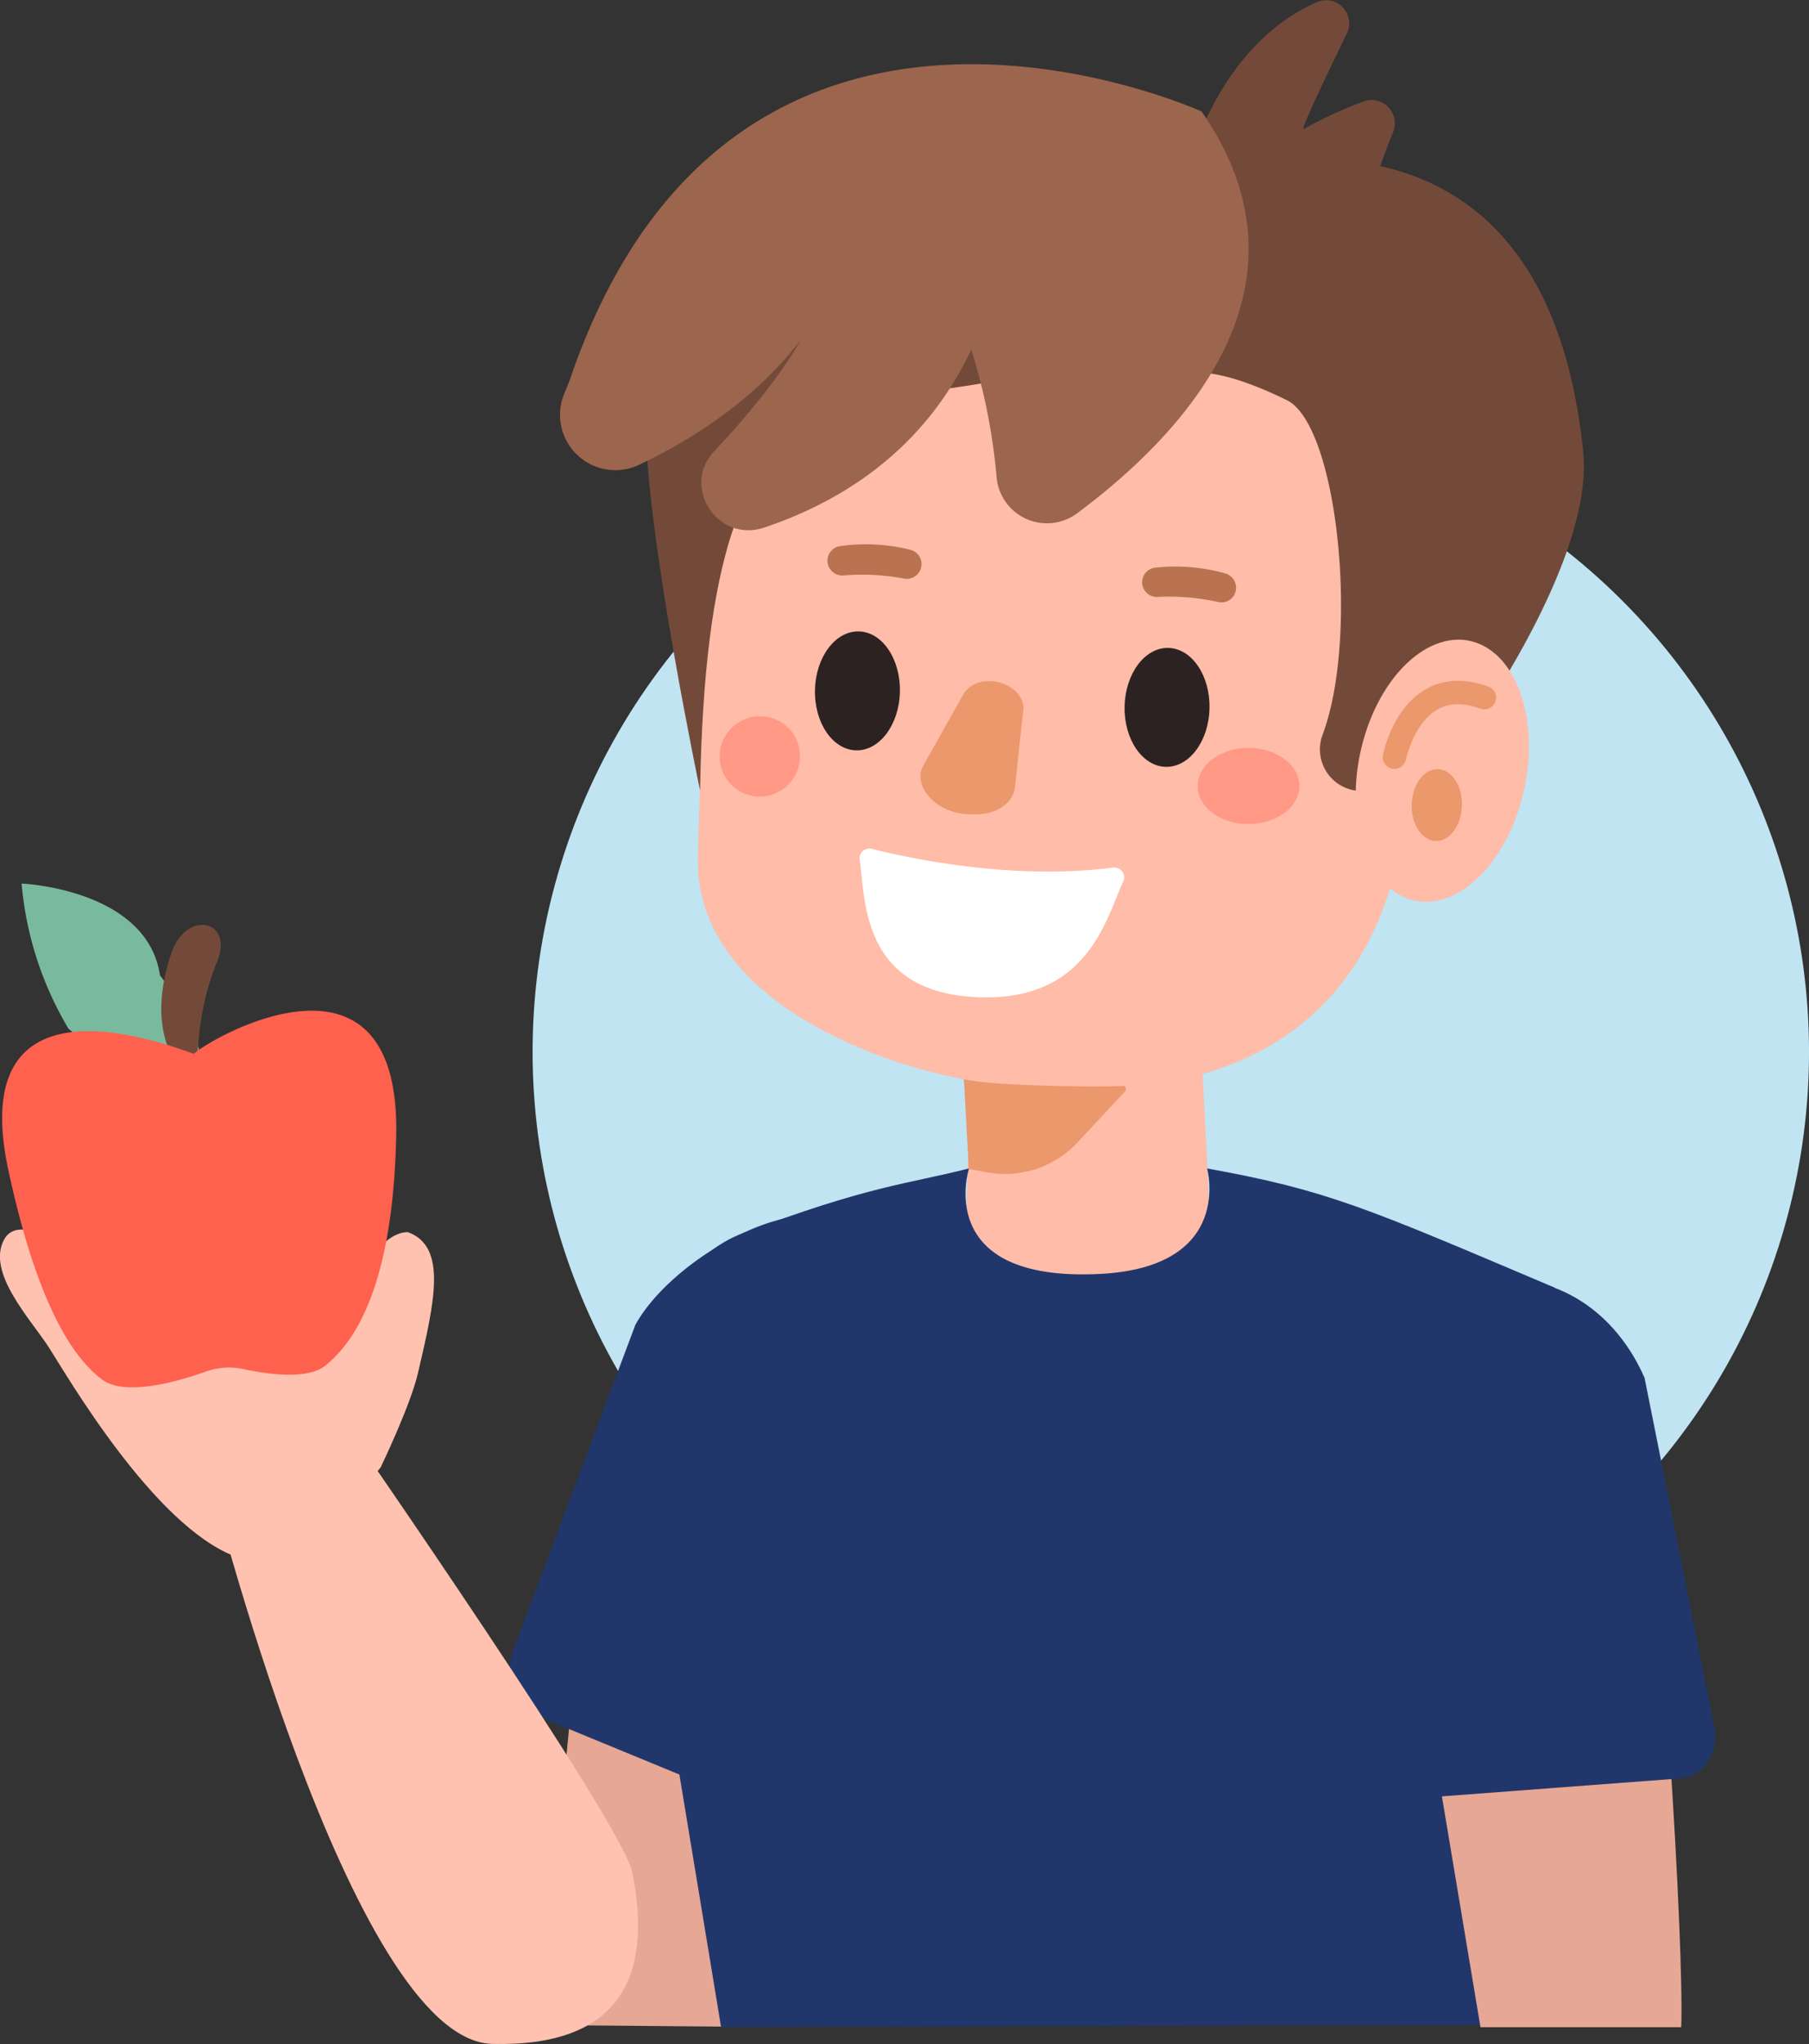 <svg xmlns="http://www.w3.org/2000/svg" viewBox="0 0 275.66 311.39"><rect x="0" y="0" width="275.66" height="311.39" fill="#333333" stroke="none"/><g id="圖層_2" data-name="圖層 2"><g id="image"><polygon points="89.03 239.85 82.27 308.5 110.81 308.74 129.31 234.98 89.03 239.85" style="fill:#e6a795"/><circle cx="178.41" cy="160.24" r="97.25" transform="translate(-61.05 173.09) rotate(-45)" style="fill:#c0e4f2"/><path d="M167,207.26h-2.73c-8.39,0-17.48-4.18-17.49-11.54l2.1-54.13c0-7.37,6.84-13.41,15.23-13.43h2.73c8.4,0,15.28,6,15.29,13.36l2.82,55.21C184.91,204.11,175.35,207.24,167,207.26Z" style="fill:#ffbca8"/><path d="M145.41,191.55l-20.15-6.27c-8.74-1.33-23.67,7.83-28.45,16.57L78.22,251.36a8.17,8.17,0,0,0,4.54,10.42l33.36,13.74,25.12-54.8Z" style="fill:#21376b"/><path d="M183.94,178s4.21,15-16.28,16.07c-25.66,1.32-20-16.07-20-16.07-9.55,2.43-15.21,2.59-34.66,9.95-11.86,4.49-18.91,22.93-17.21,35.51l14.09,85.34,121.33-.33,13.76-87.22-8.07-25.09C208,183.9,202.28,181.33,183.94,178Z" style="fill:#21376b"/><path d="M171.29,163.85l-24.56-.55.19,1.77.71,13,3,.57.1,0a15.09,15.09,0,0,0,13.62-4.77l7.22-7.75Z" style="fill:#ea986c"/><path d="M148.55,164.7c-13.63-2.09-42.72-12.1-42.21-34.14L108,73.81c.65-28.32,25.39-50.94,55-50.27l3,.07c29.6.68,53.29,24.4,52.64,52.72l-6,55.91c-6.17,25.56-26.13,31.81-38.06,33C169.76,165.78,153.48,165.45,148.55,164.7Z" style="fill:#ffbca8"/><ellipse cx="178.41" cy="108.17" rx="9.06" ry="6.47" transform="matrix(0.02, -1, 1, 0.02, 66.1, 284.01)" style="fill:#2d2222"/><path d="M124.19,105.1c-.12,5,2.68,9.12,6.26,9.21s6.57-3.91,6.68-8.91-2.68-9.13-6.26-9.21S124.3,100.09,124.19,105.1Z" style="fill:#2d2222"/><path d="M150.94,103.8a4.33,4.33,0,0,0-4.06,1.84l-6.19,11a3.13,3.13,0,0,0-.41,1.87h0c.23,2.88,3.46,5.36,7.21,5.53l.82,0c3.37.16,6.07-1.6,6.35-4.14l1.27-11.78c.24-2.16-2.12-4.22-5-4.36Z" style="fill:#ea986c"/><path d="M185.15,26.21c-12.94.63-19.3,16.62-10.49,26.06,7.22,7.74,5.67,1,21.43,8.69,7.74,3.77,11.08,35.95,5.44,51a6.33,6.33,0,0,0,8.78,7.86l12.21-6.13S243,86,241.25,68.86C235.35,10.56,187.08,26.12,185.15,26.21Z" style="fill:#734a39"/><path d="M178.16,40.58s-1.51,9.81-17.58,15.16c-29.23,9.73-52.68-7.51-53.9,64.68,0,0-7.77-37-8.23-54.08s1.89-24.62,13.81-34.18C125,22,138.07,5.23,167,13c7.53,2,18.63,11.57,19.61,16.06C188.52,38.05,178.16,40.58,178.16,40.58Z" style="fill:#734a39"/><path d="M231.55,122.94c-3.3,10.59-11.23,16.71-17.73,13.66s-9.1-14.12-5.81-24.71,11.23-16.71,17.73-13.66S234.84,112.35,231.55,122.94Z" style="fill:#ffbca8"/><path d="M212.49,115.35s2.57-13.14,13.7-9.07" style="fill:none;stroke:#ea986c;stroke-linecap:round;stroke-linejoin:round;stroke-width:3.571px"/><path d="M222.77,122.78c-.1,3-1.9,5.41-4,5.34s-3.76-2.58-3.65-5.61,1.9-5.41,4-5.34S222.88,119.75,222.77,122.78Z" style="fill:#ea986c"/><path d="M176.44,90.94a34.29,34.29,0,0,1,9.23.78,2.22,2.22,0,0,0,2.67-1.9v0a2.27,2.27,0,0,0-1.62-2.46,28,28,0,0,0-10.68-.88,2.24,2.24,0,0,0-2,2.18h0A2.25,2.25,0,0,0,176.44,90.94Z" style="fill:#ba7350"/><path d="M128.55,87.66a34,34,0,0,1,9.24.49,2.24,2.24,0,0,0,2.62-2v0a2.24,2.24,0,0,0-1.7-2.4,28,28,0,0,0-10.7-.55,2.25,2.25,0,0,0-1.92,2.25h0A2.26,2.26,0,0,0,128.55,87.66Z" style="fill:#ba7350"/><path d="M181.21,25C181.52,24.14,186,6.72,200.73.3a3.52,3.52,0,0,1,4.5,4.81c-3.08,6.33-7.07,14.7-6.6,14.56a66.63,66.63,0,0,1,9.09-4.19,3.54,3.54,0,0,1,4.58,4.59c-2.06,5.11-4.38,11.68-4.56,15.76l-22,.49Z" style="fill:#734a39"/><path d="M86.83,57.86s-.4,1-1,2.5A8.43,8.43,0,0,0,97.51,70.75c8-3.81,17.56-9.88,24.54-19-2.69,4.77-7.6,11.06-13.22,17-5.09,5.43.55,14,7.62,11.62C128,76.5,140.75,68.73,148,53.24a91.07,91.07,0,0,1,3.85,19.28,7.7,7.7,0,0,0,12.25,5.7c16-11.88,37.57-34.47,19-61.24C183.09,17,111.83-15.62,86.83,57.86Z" style="fill:#9c654d"/><path d="M121.88,114.93a6.11,6.11,0,1,1-6.1-5.8A6,6,0,0,1,121.88,114.93Z" style="fill:#ff614f;opacity:0.39"/><ellipse cx="190.25" cy="119.74" rx="7.75" ry="5.8" style="fill:#ff614f;opacity:0.39"/><path d="M249.52,214.69c3.79,26.16,7.13,82.22,6.67,94.14H225.6l-10-59.84Z" style="fill:#e6a795"/><path d="M250.6,209.9c-5.1-11.62-16-17.34-27.08-14.18l-3.14.9c-8.84,2.12-16.8,16.87-15.71,27.25L215.21,274l40.89-3.08c3.51-.27,5.91-3.93,5.13-7.84l-6.72-33.62Z" style="fill:#21376b"/><path d="M58,223.55s4.53-9.38,5.69-14.37c2.5-10.74,4.53-19.26-1.53-21.47,0,0-3.46-.3-5.88,5.06,0,0-1.79,8.35-4.8,4.9s-3.59-5.51-6.21-14.56C42.33,173,43,162.17,38,160.12s-8.79.77-4.75,15.53c0,0,1.43,5.9.72,6.89-1.91,2.63-7.1-13.25-10.66-15.85,0,0-10.28-6.35-7.29,8,0,0-11.45-8.1-8.25,6.94s4.55,12.15,4.55,12.15-.36-1.27-3.49-3.94-6.79-3.54-8.17-1.07c-2.84,5.06,4.08,12.27,6.82,16.55s16,27.18,28.41,31.81C44.83,240.48,58,223.55,58,223.55Z" style="fill:#ffc2b0"/><path d="M31.69,224.24S53.35,310.83,75,311.37c19.06.48,24.62-9.79,21.35-26.15-1.51-7.51-43.83-68.42-43.83-68.42Z" style="fill:#ffc2b0"/><path d="M24.38,148.6c-1.95-13.2-21.09-14-21.09-14a51.94,51.94,0,0,0,7.15,22.12S28.25,172,30.36,165.29,24.38,148.6,24.38,148.6Z" style="fill:#79ba9e"/><path d="M27.33,163c-3.59-5.44-3.37-11.61-1.09-18.17,2.5-6.4,9.7-4.49,6.67,2.07-2.25,5.93-2.62,10.2-2.95,15.57C29.89,163.6,28,164,27.33,163Z" style="fill:#734a39"/><path d="M60.37,173.17c.77-31.74-28.14-15.13-30.83-12.63-3.88-1.31-35-13.55-28.26,17.75,3.32,15.46,7.94,27.11,14.26,31.86,3.51,2.64,11.53.33,15.82-1.2a10.48,10.48,0,0,1,5.74-.38c3.65.79,9.74,1.65,12.45-.51C56.58,202.43,60,190.17,60.37,173.17Z" style="fill:#ff614f"/><path d="M132.82,129.31c5.64,1.42,21.45,4.85,36.77,2.86a1.51,1.51,0,0,1,1.57,2.14c-2.63,5.59-5.37,18.58-22.73,17.58S131.88,136.69,131,131A1.5,1.5,0,0,1,132.82,129.31Z" style="fill:#fff"/></g></g></svg>